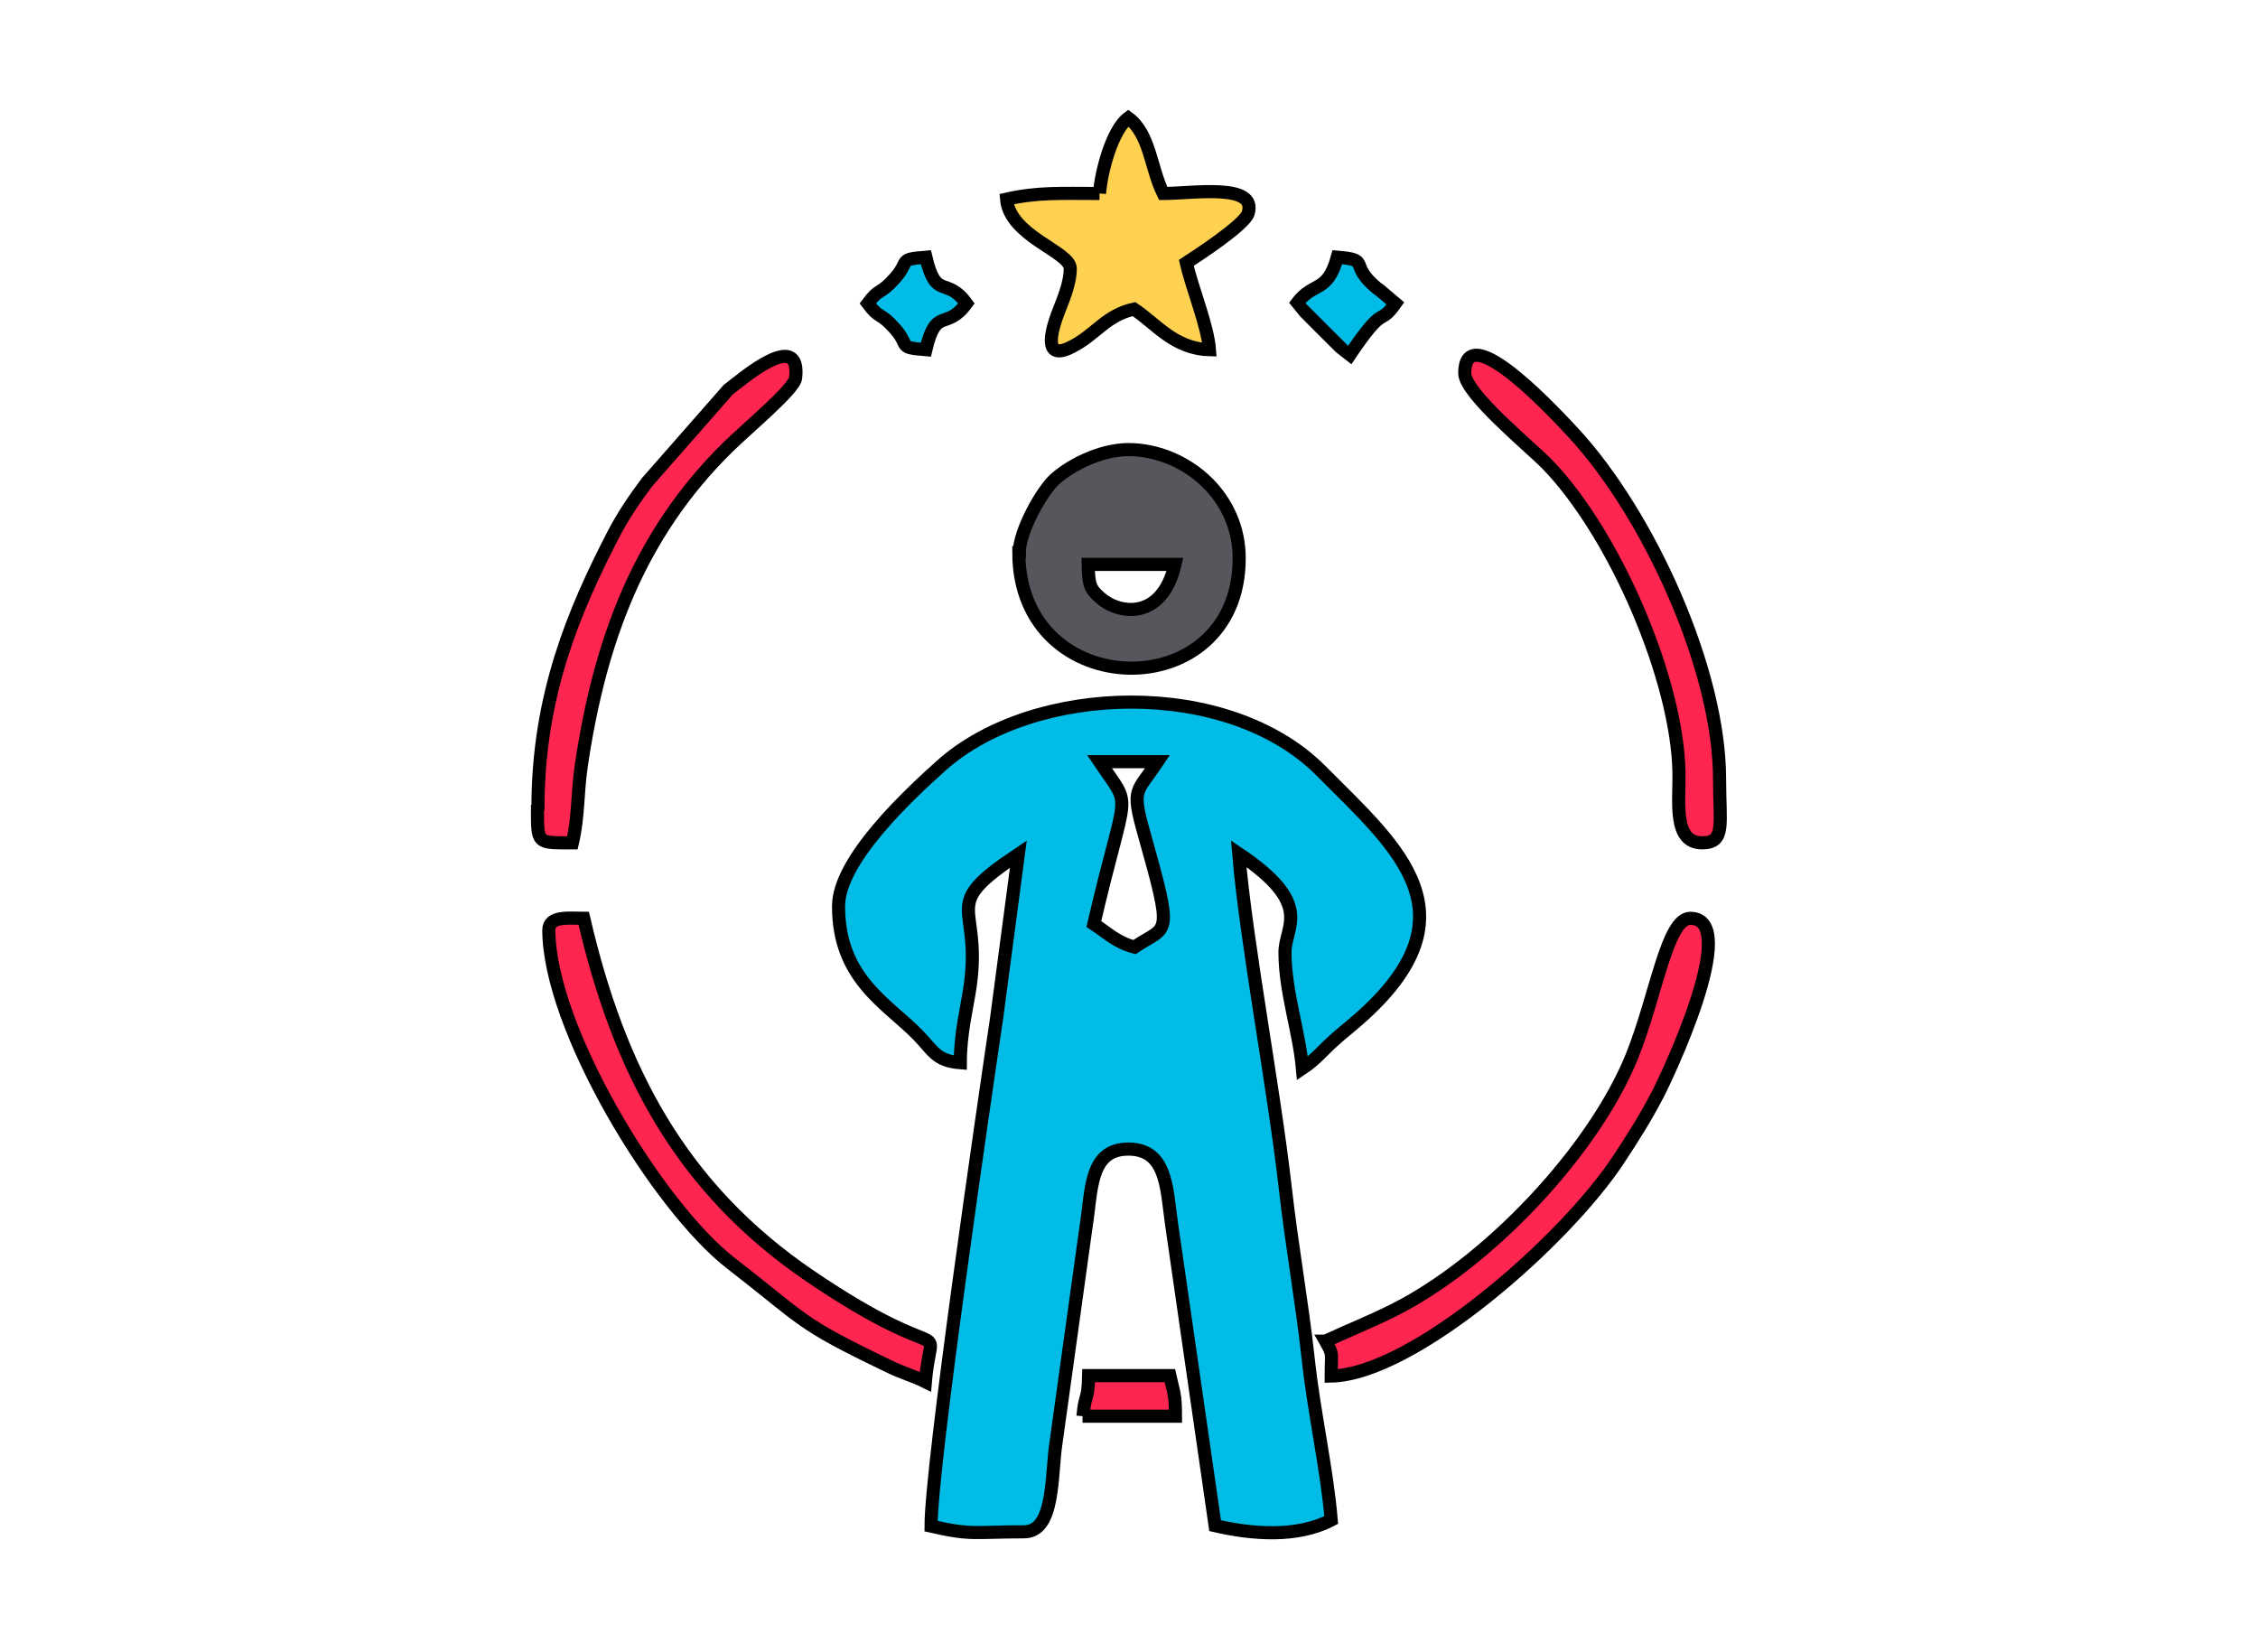 <?xml version="1.0" encoding="UTF-8"?>
<!DOCTYPE svg PUBLIC "-//W3C//DTD SVG 1.1//EN" "http://www.w3.org/Graphics/SVG/1.1/DTD/svg11.dtd">
<!-- Creator: CorelDRAW X6 -->
<svg xmlns="http://www.w3.org/2000/svg" xml:space="preserve" width="4.785in" height="3.5in" version="1.1" style="shape-rendering:geometricPrecision; text-rendering:geometricPrecision; image-rendering:optimizeQuality; fill-rule:evenodd; clip-rule:evenodd"
viewBox="0 0 4785 3500"
 xmlns:xlink="http://www.w3.org/1999/xlink">
 <defs>
  <style type="text/css">
   <![CDATA[
    .str0 {stroke:black;stroke-width:27.779}
    .fil0 {fill:none}
    .fil1 {fill:#00BCE7}
    .fil2 {fill:#58565C}
    .fil4 {fill:#FF2551}
    .fil3 {fill:#FFD151}
   ]]>
  </style>
 </defs>
 <g id="Layer_x0020_1">
  <rect class="fil0" width="4785" height="3500"/>
  <path class="fil1 str0" d="M2330 1614l123 0c-44,66 -56,55 -29,151 64,228 51,194 -20,242 -38,-10 -57,-30 -86,-49 70,-301 83,-238 12,-344zm-553 307c0,154 104,206 169,273 32,33 38,54 89,58 0,-63 14,-115 21,-163 25,-178 -69,-165 102,-279l-46 347c-28,189 -139,948 -139,1077 87,20 92,12 197,12 66,0 57,-121 68,-190l63 -453c13,-78 6,-168 90,-168 80,0 81,79 91,154l93 644c78,18 173,26 246,-12 -9,-108 -37,-230 -49,-344 -13,-118 -35,-241 -48,-357 -25,-220 -83,-521 -99,-711 161,108 98,153 98,209 0,83 30,167 37,246 30,-20 43,-39 72,-64 10,-9 8,-7 20,-17l13 -11c275,-230 98,-374 -65,-538 -197,-199 -609,-187 -805,-12 -68,61 -218,200 -218,298z"/>
  <path class="fil2 str0" d="M2306 1196l184 0c-27,117 -116,107 -157,72 -24,-20 -26,-30 -27,-72zm-147 -25c0,321 467,328 467,12 0,-129 -107,-223 -223,-230 -62,-4 -129,29 -166,61 -28,24 -77,111 -77,157z"/>
  <path class="fil3 str0" d="M2330 410c-82,0 -130,-3 -197,12 7,79 135,111 135,147 0,33 -16,68 -27,97 -19,52 -24,98 32,68 50,-26 71,-66 130,-79 47,31 85,84 160,86 -4,-52 -36,-127 -49,-184 23,-15 123,-80 131,-105 20,-65 -118,-42 -180,-42 -27,-55 -28,-126 -74,-160 -33,24 -57,110 -61,160z"/>
  <path class="fil4 str0" d="M2809 2842c17,30 12,23 12,74 175,-4 496,-287 609,-459 31,-47 57,-88 83,-138 16,-30 180,-373 69,-373 -50,0 -72,164 -124,293 -82,202 -307,439 -506,538 -52,26 -94,42 -143,65z"/>
  <path class="fil4 str0" d="M1163 1970c0,207 230,586 386,707 159,123 140,125 334,218 30,15 52,20 78,33 13,-151 61,-17 -243,-223 -277,-188 -407,-440 -481,-759 -31,0 -74,-6 -74,25z"/>
  <path class="fil4 str0" d="M3104 791c0,43 141,158 175,193 144,149 276,458 279,654 1,61 -13,148 49,148 50,0 37,-39 37,-135 0,-231 -149,-560 -310,-734 -20,-21 -230,-254 -230,-126z"/>
  <path class="fil4 str0" d="M1139 1712c0,77 -2,74 74,74 13,-55 10,-102 19,-165 39,-261 121,-487 310,-673 44,-43 142,-124 144,-147 12,-106 -113,2 -143,25l-172 196c-27,36 -52,73 -72,112 -82,159 -159,339 -159,577z"/>
  <path class="fil1 str0" d="M2748 643c1,2 109,110 111,111 78,-116 62,-60 98,-111l-33 -28c-2,-2 -5,-3 -7,-5 -61,-51 -10,-59 -83,-65 -21,77 -51,51 -86,98z"/>
  <path class="fil1 str0" d="M1839 643c25,34 25,17 57,53 34,38 4,40 66,45 22,-93 43,-39 86,-98 -43,-59 -64,-5 -86,-98 -61,5 -32,7 -66,45 -32,36 -32,19 -57,53z"/>
  <path class="fil4 str0" d="M2294 3001l197 0c0,-48 -4,-50 -12,-86l-172 0c-1,54 -8,38 -12,86z"/>
 </g>
</svg>
